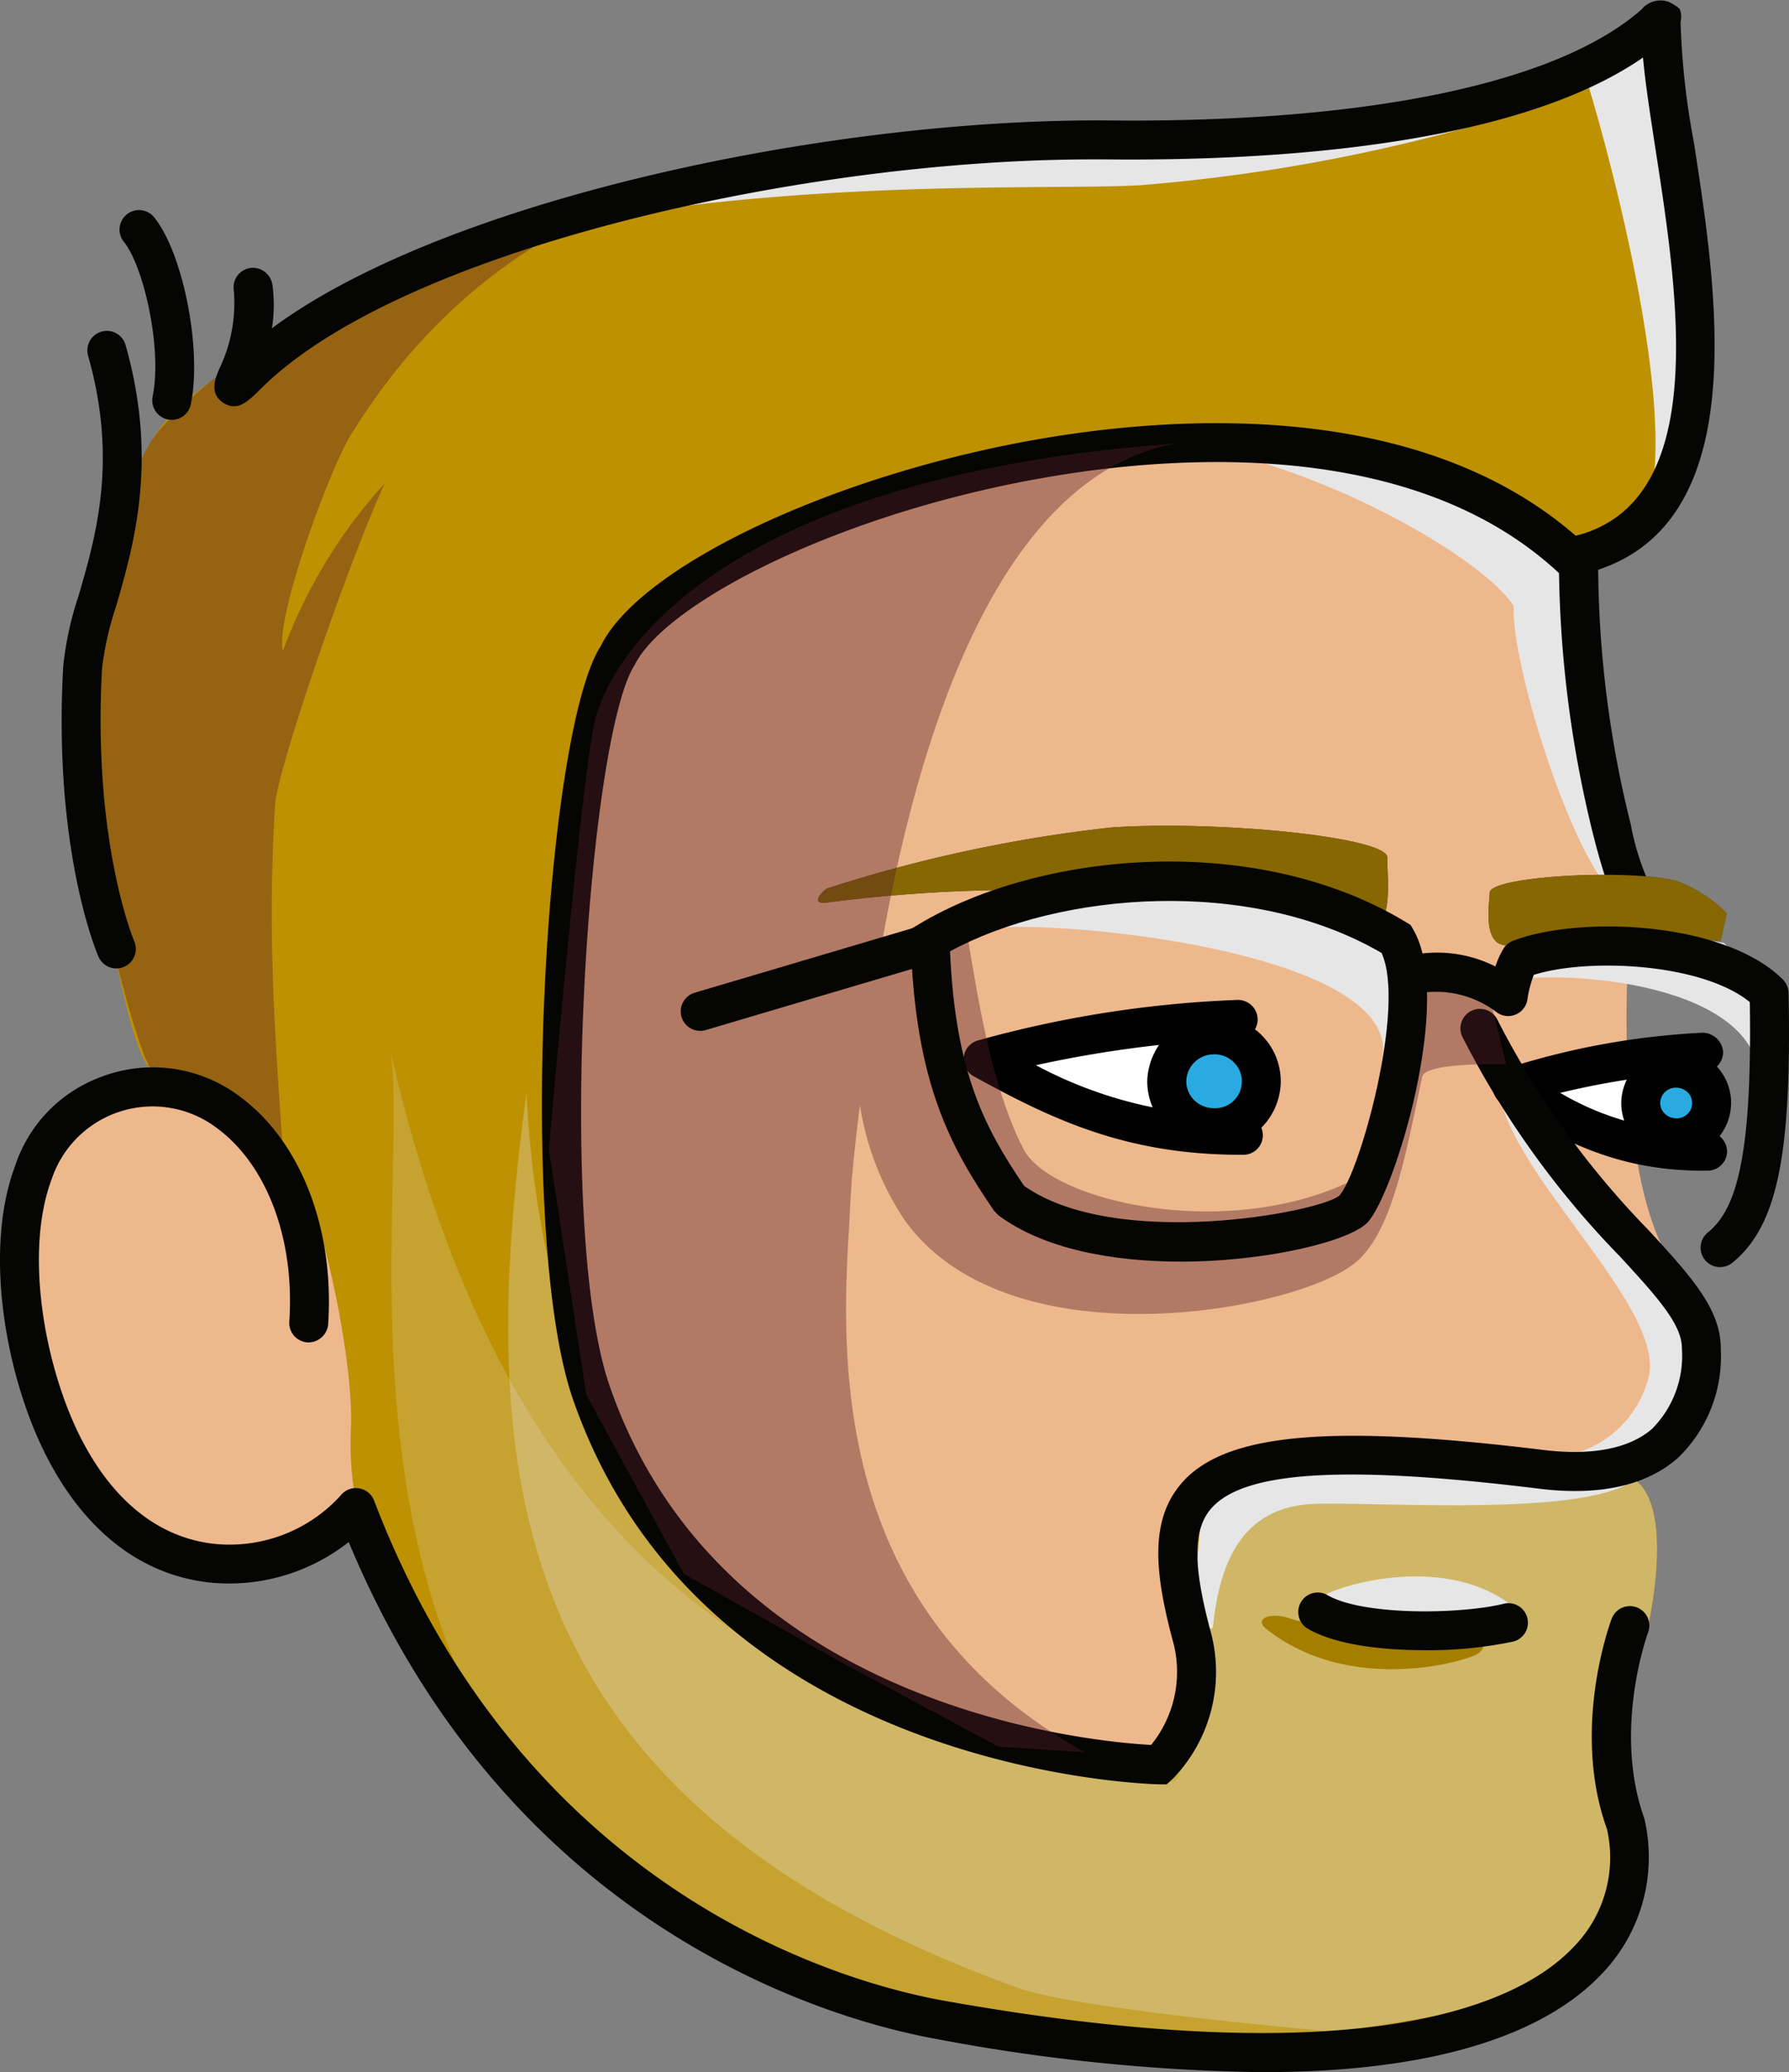 <svg xmlns="http://www.w3.org/2000/svg" xmlns:xlink="http://www.w3.org/1999/xlink" width="103.194" height="119.468" viewBox="0 0 103.194 119.468">
  <rect x="0" y="0" width="103.194" height="119.468" fill="#808080" stroke="none"/>
  <defs>
    <clipPath id="clip-path">
      <rect id="Rettangolo_1237" data-name="Rettangolo 1237" width="32.878" height="6.02" fill="#be9102"/>
    </clipPath>
    <clipPath id="clip-path-2">
      <rect id="Rettangolo_1238" data-name="Rettangolo 1238" width="73.047" height="57.709" fill="none"/>
    </clipPath>
    <clipPath id="clip-path-3">
      <rect id="Rettangolo_1239" data-name="Rettangolo 1239" width="66.269" height="54.164" fill="none"/>
    </clipPath>
    <clipPath id="clip-path-4">
      <rect id="Rettangolo_1240" data-name="Rettangolo 1240" width="36.751" height="57.246" fill="none"/>
    </clipPath>
    <clipPath id="clip-path-5">
      <rect id="Rettangolo_1241" data-name="Rettangolo 1241" width="13.74" height="4.124" fill="#be9102"/>
    </clipPath>
    <clipPath id="clip-path-6">
      <rect id="Rettangolo_1242" data-name="Rettangolo 1242" width="55.22" height="75.451" fill="none"/>
    </clipPath>
  </defs>
  <g id="andrea_icon" transform="translate(-18.532 -16.088)">
    <g id="Raggruppa_2193" data-name="Raggruppa 2193">
      <path id="Tracciato_2938" data-name="Tracciato 2938" d="M47.646,117.29c-.279,8.9-2.1,3.938-10.357,7.871-1.8.858-13.748-4.938-13.46-14.134.278-8.9,2.414-15.064,10.435-12.3,8.167,2.816,13.661,9.662,13.382,18.561" transform="translate(-4.617 -19.003)" fill="#eeb88d"/>
      <path id="Tracciato_2939" data-name="Tracciato 2939" d="M126.448,97.267c2.111,2.482,4.411,9.608-5.689,11.969l-1.467,16.29-5.923,11.384L66.1,124.015,56.832,90.67,59.98,57.035,78.732,39.711l18.836,3.06,11.718,2.312,10.742,9.229s3.093,19.493,3.53,23.05c-.547,7.406-.026,16.477,2.889,19.905" transform="translate(-11.013 -7.696)" fill="#eeb88d"/>
      <path id="Tracciato_2940" data-name="Tracciato 2940" d="M130.206,97.565c.258,4.807,9.526,12.6,8.676,16.747a6.157,6.157,0,0,1-4.4,4.514c-1.244.26,2.064.975,2.064.975l4.323-3.788,1.1-5.279Z" transform="translate(-25.232 -18.907)" fill="#e6e6e6"/>
      <path id="Tracciato_2941" data-name="Tracciato 2941" d="M114.347,80.828c.009,1.175.286,3.35-.624,4.008-1.2.867-6.748-1.446-12.308-1.754a87.642,87.642,0,0,0-19.378.35c-1.084.145-.172-.756.027-.819A82.751,82.751,0,0,1,98.474,79.1c6.351-.409,15.864.585,15.873,1.724" transform="translate(-15.797 -15.311)" fill="#050504"/>
      <g id="Raggruppa_2076" data-name="Raggruppa 2076" transform="translate(65.719 63.698)" opacity="0.7">
        <g id="Raggruppa_2075" data-name="Raggruppa 2075">
          <g id="Raggruppa_2074" data-name="Raggruppa 2074" clip-path="url(#clip-path)">
            <path id="Tracciato_2942" data-name="Tracciato 2942" d="M114.347,80.828c.009,1.175.286,3.35-.624,4.008-1.2.867-6.748-1.446-12.308-1.754a87.642,87.642,0,0,0-19.378.35c-1.084.145-.172-.756.027-.819A82.751,82.751,0,0,1,98.474,79.1c6.351-.409,15.864.585,15.873,1.724" transform="translate(-81.516 -79.009)" fill="#be9102"/>
          </g>
        </g>
      </g>
      <path id="Tracciato_2943" data-name="Tracciato 2943" d="M142.226,95.2a42.977,42.977,0,0,0-11.043,2.009c3.26,2.032,6.329,3.755,11.267,3.7" transform="translate(-25.422 -18.448)" fill="#fff"/>
      <path id="Tracciato_2944" data-name="Tracciato 2944" d="M141.953,101.762c-5.011,0-8.236-1.754-11.633-3.872a1.122,1.122,0,0,1,.216-2.009,43.838,43.838,0,0,1,11.376-2.074,1.2,1.2,0,0,1,1.164,1.081A1.124,1.124,0,0,1,142,96.051a45.566,45.566,0,0,0-8.317,1.224,16.116,16.116,0,0,0,8.489,2.239,1.165,1.165,0,0,1,1.134,1.109,1.123,1.123,0,0,1-1.109,1.136l-.24,0" transform="translate(-25.152 -18.179)"/>
      <path id="Tracciato_2945" data-name="Tracciato 2945" d="M144.465,98.409a2.045,2.045,0,1,1-1.982-2.067,2.029,2.029,0,0,1,1.982,2.067" transform="translate(-27.203 -18.67)" fill="#29abe2"/>
      <path id="Tracciato_2946" data-name="Tracciato 2946" d="M142.151,101.207h-.094a3.171,3.171,0,0,1-2.206-.978,3.083,3.083,0,0,1-.866-2.248,3.178,3.178,0,0,1,5.486-2.035,3.086,3.086,0,0,1,.846,2.228,3.153,3.153,0,0,1-3.166,3.033m0-4.011a.9.9,0,0,0-.921.855.848.848,0,0,0,.241.622.936.936,0,0,0,.653.287.882.882,0,0,0,.947-.855v0a.86.86,0,0,0-.235-.618.93.93,0,0,0-.655-.289Z" transform="translate(-26.933 -18.4)"/>
      <path id="Tracciato_2947" data-name="Tracciato 2947" d="M36.707,74.891s-7.441,3.463-6.336,7.62c.518,1.945,1.664,9.836,3.106,10.012,10.093,1.225,8.123,14.1,7.842,10.966-1.21-13.52,3.624,3.206,3.317,9.526-.514,10.57,8.786,21.2,18.166,27.527s22.62,8.007,22.62,8.007l16.29.755,11-3.4,3.385-3.414,2.6-3.429-.7-9.564,1.524-5.44s1.61-7.237-1.214-8.352c-2.7-1.067-3.519-.352-12.412-2.149-8.329.66-15.279-.647-12.865,14.015.587,3.564-2.953,4.99-2.953,4.99s-21.509.153-30.263-18.627c-4.225-9.063-3.573-19.066-4.337-22.775-.654-3.172-18.764-16.273-18.764-16.273" transform="translate(-5.864 -14.513)" fill="#be9102"/>
      <g id="Raggruppa_2079" data-name="Raggruppa 2079" transform="translate(41.062 76.732)" opacity="0.2">
        <g id="Raggruppa_2078" data-name="Raggruppa 2078">
          <g id="Raggruppa_2077" data-name="Raggruppa 2077" clip-path="url(#clip-path-2)">
            <path id="Tracciato_2948" data-name="Tracciato 2948" d="M74.569,149.1c3.592,1.3,30.147,3.788,30.147,3.788l12-3.046,3.385-3.414L122.7,143l-.7-9.564,1.524-5.44s1.61-7.237-1.214-8.352c-2.7-1.067-3.518-.352-12.412-2.149-8.33.66-12.229-1.258-12.846,13.582-.368,8.844-1.033,5.727-2.972,5.423-16.829-2.629-35.489-7.906-43.146-41.321,1.343,8.763-6.25,43.1,23.637,53.921" transform="translate(-50.932 -95.176)" fill="#e6e6e6"/>
          </g>
        </g>
      </g>
      <path id="Tracciato_2949" data-name="Tracciato 2949" d="M32.521,78.947s-9.953-16.292.262-33.388c1.895-3.172,7.711-6.144,6.313-3.988,12.242-9.895,32.069-13.424,48.626-13.28,28.841.25,32.132-7.977,32.085-6.835-.273,6.733,7,27.907-4.735,30.765-5.028-1.992-10.364-5.851-14.243-6.292-9.052-1.029-24.911,2.677-24.911,2.677s-13.68,5.627-16.335,9.486C56.034,63.251,55.761,82.7,55.761,82.7L40.57,77.38,30.7,74.936" transform="translate(-5.46 -4.137)" fill="#be9102"/>
      <path id="Tracciato_2950" data-name="Tracciato 2950" d="M109.463,134.081c.41-4.059,1.852-7.076,6.038-7.158s15.582.739,18.3-1.4c-3.5-.46-8.086-.892-8.086-.892l-8.726-.056-5.839.826-2.34,1.82-.589,7.256Z" transform="translate(-20.973 -24.141)" fill="#e6e6e6"/>
      <g id="Raggruppa_2082" data-name="Raggruppa 2082" transform="translate(47.84 79.076)" opacity="0.3">
        <g id="Raggruppa_2081" data-name="Raggruppa 2081">
          <g id="Raggruppa_2080" data-name="Raggruppa 2080" clip-path="url(#clip-path-3)">
            <path id="Tracciato_2951" data-name="Tracciato 2951" d="M88.711,149.693c3.592,1.3,18.48,2.556,18.48,2.556l11.152-1.845,3.385-3.415,2.6-3.429-.7-9.564,1.525-5.439s1.61-7.238-1.214-8.352c-2.7-1.067-3.9-.3-12.412-2.15-8.33.66-11.877-.985-12.5,13.854-.368,8.845-3.322,5.152-3.322,5.152S62.292,136.855,60.4,98.084c-2.935,21.815-1.571,40.793,28.316,51.609" transform="translate(-59.339 -98.084)" fill="#e6e6e6"/>
          </g>
        </g>
      </g>
      <path id="Tracciato_2952" data-name="Tracciato 2952" d="M136.6,25.1c1.47,4.812,5.615,20.577,3.117,25.21,3.638-3.7,3.109-10.508,3.109-10.508l-1.521-13.078-.489-5.237Z" transform="translate(-26.472 -4.163)" fill="#e6e6e6"/>
      <path id="Tracciato_2953" data-name="Tracciato 2953" d="M113.359,52.832c6.811,2.124,13.03,6.058,14.448,8.232-.107,3.408,3.073,13.519,5.469,16.285.826-1.2-.439-5.6-.439-5.6l-1.275-13.036-7.751-5.569L114.4,51.89Z" transform="translate(-21.968 -10.056)" fill="#e6e6e6"/>
      <path id="Tracciato_2954" data-name="Tracciato 2954" d="M97.8,128.69l-.447,0c-.263,0-26.324-.564-33.813-22.233C60.277,97,61.913,68.064,65.15,63.076c2.228-4.587,13.389-9.89,25.344-11.953,8.021-1.383,22.827-2.386,31.854,6.467l.353.346-.015.492a62.5,62.5,0,0,0,1.882,14.924,14.686,14.686,0,0,0,1.664,4.587,1.124,1.124,0,0,1-1.693,1.478c-.708-.813-1.432-2.669-2.149-5.517a66.459,66.459,0,0,1-1.961-15.038c-8.352-7.79-22.059-6.82-29.554-5.526C78.8,55.419,68.833,60.624,67.1,64.179c-2.682,4.149-4.6,32.378-1.434,41.542C72.088,124.3,93.4,126.23,96.9,126.421a6.68,6.68,0,0,0,1.234-6.068c-1.029-3.877-1.329-6.9.539-9.041,2.5-2.86,8.541-3.408,20.873-1.895,1.945.235,4.6.217,6.254-1.224a5.966,5.966,0,0,0,1.717-4.626c.02-1.4-1.484-3.035-3.565-5.3a51.788,51.788,0,0,1-9.092-12.659,1.123,1.123,0,0,1,2.013-1A49.8,49.8,0,0,0,125.6,96.748c2.432,2.647,4.188,4.558,4.158,6.85a8.09,8.09,0,0,1-2.484,6.286c-1.829,1.6-4.533,2.189-8,1.762-11.192-1.375-17.022-1.025-18.908,1.142-1.044,1.195-1.062,3.221-.061,6.991a8.854,8.854,0,0,1-2.171,8.609Z" transform="translate(-11.969 -9.731)" fill="#050504"/>
      <path id="Tracciato_2955" data-name="Tracciato 2955" d="M130.693,89.3c3.445-.671,14.627.11,14.653,5.818.019,4.155.489-5.74.489-5.74l-2.542-2.263-7.031-1.129Z" transform="translate(-25.327 -16.663)" fill="#e6e6e6"/>
      <path id="Tracciato_2956" data-name="Tracciato 2956" d="M94.469,85.626c5.478-.286,22.861,1.728,22.133,7.405-.53,4.134,1.538-5.653,1.538-5.653l-3.67-2.532-10.844-1.9Z" transform="translate(-18.307 -16.074)" fill="#e6e6e6"/>
      <g id="Raggruppa_2085" data-name="Raggruppa 2085" transform="translate(22.144 25.96)" opacity="0.4">
        <g id="Raggruppa_2084" data-name="Raggruppa 2084">
          <g id="Raggruppa_2083" data-name="Raggruppa 2083" clip-path="url(#clip-path-4)">
            <path id="Tracciato_2957" data-name="Tracciato 2957" d="M40.228,89.446c-.524-7.55-.966-13.169-.505-20.758.112-1.858,4.041-13.494,6.321-18.49a29.57,29.57,0,0,0-5.875,9.666c-.447-1.965,2.707-10.49,3.917-12.451C49.17,39.176,55.849,34.9,64.217,32.2c-13.8,2.854-19.967,7.767-19.967,7.767A24.418,24.418,0,0,0,33.075,47.1c-2.948,3.339-5.608,18.624-5.608,18.624L30.532,77.6s1.713,7.058,2.4,6.653c2.213-1.3,7.291,5.2,7.291,5.2" transform="translate(-27.467 -32.2)" fill="#571e28"/>
          </g>
        </g>
      </g>
      <path id="Tracciato_2958" data-name="Tracciato 2958" d="M116.423,27.9A100.943,100.943,0,0,1,94.54,32.142c-5.7.387-25.518-.8-42.279,4.489,2.915-1.815,16.761-5.286,16.761-5.286l13.831-1.5,12.692.124,8.771-.776,8.516-1.4" transform="translate(-10.128 -5.385)" fill="#e6e6e6"/>
      <path id="Tracciato_2959" data-name="Tracciato 2959" d="M95.823,154.216a108.168,108.168,0,0,1-18.746-1.9c-5.668-1.009-24.555-6.035-33.977-28.664a11.155,11.155,0,0,1-7.789,2.355c-2.739-.235-6.6-1.634-9.471-6.969-2.4-4.462-3.905-11.972-1.971-17.106a8.184,8.184,0,0,1,4.877-5.069,8.327,8.327,0,0,1,8.128,1.147c3.476,2.59,5.407,7.6,5.041,13.084a1.146,1.146,0,0,1-1.195,1.046,1.124,1.124,0,0,1-1.046-1.195c.318-4.73-1.269-8.995-4.142-11.135a6.139,6.139,0,0,0-9.563,2.914c-1.637,4.349-.346,11.17,1.849,15.254,2.39,4.447,5.5,5.6,7.686,5.793a8.663,8.663,0,0,0,7.129-2.8,1.105,1.105,0,0,1,1.05-.417,1.121,1.121,0,0,1,.882.708c8.759,22.879,27.4,27.859,32.907,28.84,24.734,4.405,33.319-.015,36.226-3.046a7.362,7.362,0,0,0,1.982-6.854c-2.077-5.774.176-11.874.272-12.13a1.122,1.122,0,0,1,2.1.791c-.02.055-2.053,5.6-.219,10.719a9.709,9.709,0,0,1-2.515,9.032c-2.719,2.829-8.256,5.6-19.5,5.6" transform="translate(-4.454 -18.66)" fill="#050504"/>
      <path id="Tracciato_2960" data-name="Tracciato 2960" d="M108.045,92.853a64.386,64.386,0,0,0-14.713,2.3c4.358,2.4,8.458,4.425,15.041,4.385" transform="translate(-18.087 -17.994)" fill="#fff"/>
      <path id="Tracciato_2961" data-name="Tracciato 2961" d="M107.9,100.388c-6.616,0-10.885-2.05-15.385-4.524a1.124,1.124,0,0,1,.209-2.057,64.859,64.859,0,0,1,15.014-2.347,1.14,1.14,0,0,1,1.155,1.09,1.124,1.124,0,0,1-1.09,1.156,68.433,68.433,0,0,0-11.7,1.517A24.573,24.573,0,0,0,107.9,98.143a.851.851,0,0,1,.2,0,1.123,1.123,0,0,1,.006,2.245Z" transform="translate(-17.817 -17.724)"/>
      <path id="Tracciato_2962" data-name="Tracciato 2962" d="M111.914,96.715a2.728,2.728,0,1,1-2.642-2.756,2.707,2.707,0,0,1,2.642,2.756" transform="translate(-20.631 -18.208)" fill="#29abe2"/>
      <path id="Tracciato_2963" data-name="Tracciato 2963" d="M108.921,100.161l-.121,0a3.842,3.842,0,0,1-2.7-1.21,3.747,3.747,0,0,1-1.028-2.7,3.909,3.909,0,0,1,3.964-3.68,3.86,3.86,0,0,1,2.682,1.188,3.751,3.751,0,0,1,1.05,2.726,3.831,3.831,0,0,1-3.846,3.681m0-5.352a1.584,1.584,0,0,0-1.6,1.507,1.518,1.518,0,0,0,.417,1.094,1.608,1.608,0,0,0,1.135.5,1.544,1.544,0,0,0,1.226-2.607,1.616,1.616,0,0,0-1.127-.5l-.048,0" transform="translate(-20.361 -17.938)"/>
      <path id="Tracciato_2964" data-name="Tracciato 2964" d="M143.226,84.739l-.36,1.587c-1.688-.163-3.181-.277-4.07-.277-3.922,0-8.061,1.075-8.863.317-.609-.572-.44-1.881-.378-2.832.059-.926,7.856-1.387,10.761-.672a7.884,7.884,0,0,1,2.91,1.878" transform="translate(-25.093 -15.99)" fill="#050504"/>
      <g id="Raggruppa_2088" data-name="Raggruppa 2088" transform="translate(104.393 66.521)" opacity="0.7">
        <g id="Raggruppa_2087" data-name="Raggruppa 2087">
          <g id="Raggruppa_2086" data-name="Raggruppa 2086" clip-path="url(#clip-path-5)">
            <path id="Tracciato_2965" data-name="Tracciato 2965" d="M143.226,84.739l-.36,1.587c-1.688-.163-3.181-.277-4.07-.277-3.922,0-8.061,1.075-8.863.317-.609-.572-.44-1.881-.378-2.832.059-.926,7.856-1.387,10.761-.672a7.884,7.884,0,0,1,2.91,1.878" transform="translate(-129.486 -82.511)" fill="#be9102"/>
          </g>
        </g>
      </g>
      <g id="Raggruppa_2091" data-name="Raggruppa 2091" transform="translate(50.195 41.653)" opacity="0.4">
        <g id="Raggruppa_2090" data-name="Raggruppa 2090">
          <g id="Raggruppa_2089" data-name="Raggruppa 2089" clip-path="url(#clip-path-6)">
            <path id="Tracciato_2966" data-name="Tracciato 2966" d="M117.48,87.467s-4.681-.164-4.853.722c-.984,4.685-1.766,9.071-3.924,10.765-3.506,2.779-20.063,5.814-25.968-2.574A16.464,16.464,0,0,1,80.2,89.818c-.543,4.346-.52,5.141-.629,7.085-.484,7.8-.911,22.152,13.59,30.213l-4.949-.306-8.667-4.645-9.5-5.331-5.631-10.326L62.26,92.371s1.687-19.51,2.552-24.246,8.085-14.6,33.656-16.46c-10.244,1.826-14.92,16.766-17.08,29.273,1.924-1.138,4.754-2.155,4.94-1.234.535,2.784,1.259,8.669,3.31,12.648,1.533,2.955,11.336,5.267,18.565,1.991,3.273-1.473,4.253-12.116,4.253-12.116l3.879.586Z" transform="translate(-62.26 -51.665)" fill="#571e28"/>
          </g>
        </g>
      </g>
      <path id="Tracciato_2967" data-name="Tracciato 2967" d="M118.8,134.987c-.3-.006-1.805-.566-1.316-1.086s6.9-2.693,11.01.465c.638.49-1.34,1.683-2.325,1.349s-7.37-.728-7.37-.728" transform="translate(-22.749 -25.714)" fill="#e6e6e6"/>
      <path id="Tracciato_2968" data-name="Tracciato 2968" d="M125.479,136.615c.414.051.986.7.119,1.142s-7.345,2.251-12.075-1.5c-.734-.582.228-1.038,1.5-.56s10.452.921,10.452.921" transform="translate(-21.95 -26.257)" fill="#a57e00"/>
      <path id="Tracciato_2969" data-name="Tracciato 2969" d="M123.14,137.166c-2.458,0-5.065-.314-6.642-1.2a1.123,1.123,0,1,1,1.1-1.956c2.059,1.162,7.568,1.1,10.128.485a1.123,1.123,0,1,1,.522,2.184,24.185,24.185,0,0,1-5.114.491" transform="translate(-22.466 -25.941)" fill="#050504"/>
      <path id="Tracciato_2970" data-name="Tracciato 2970" d="M117.039,53.076a1.122,1.122,0,0,1-.265-2.212c7.837-1.91,6.006-13.729,4.67-22.358-.3-1.956-.579-3.738-.713-5.234-7.2,4.98-20.745,5.984-31.052,5.872-.23,0-.46,0-.69,0-16.868,0-39.933,5.236-47.963,13.2-.769.768-1.383,1.373-2.206.82-.8-.543-.443-1.4-.228-1.91a8.743,8.743,0,0,0,.851-4.574,1.127,1.127,0,0,1,.95-1.275,1.142,1.142,0,0,1,1.274.95,8.568,8.568,0,0,1-.024,2.526c9.982-7.405,32-12.067,48.055-11.984,15.108.173,26.123-2.14,30.951-6.4a1.408,1.408,0,0,1,1.581-.427s.572.278.637.452a1.276,1.276,0,0,1,.03.714,44.151,44.151,0,0,0,.768,6.927c1.386,8.955,3.48,22.487-6.359,24.881a1.117,1.117,0,0,1-.265.033" transform="translate(-7.426 -3.867)" fill="#050504"/>
      <path id="Tracciato_2971" data-name="Tracciato 2971" d="M34.55,47.068a1.152,1.152,0,0,1-.228-.022,1.126,1.126,0,0,1-.875-1.327c.559-2.721-.5-7.484-1.666-8.92a1.124,1.124,0,0,1,1.745-1.417C35.206,37.454,36.3,43,35.649,46.171a1.124,1.124,0,0,1-1.1.9" transform="translate(-6.11 -6.776)" fill="#050504"/>
      <path id="Tracciato_2972" data-name="Tracciato 2972" d="M30.553,80.368a1.122,1.122,0,0,1-1.03-.676c-.108-.247-2.627-6.179-2.035-16.746a18.985,18.985,0,0,1,.89-4.076c1.009-3.472,2.261-7.794.539-13.85a1.124,1.124,0,0,1,2.162-.614c1.895,6.677.485,11.541-.544,15.089a17.722,17.722,0,0,0-.807,3.578c-.559,9.984,1.831,15.67,1.855,15.727A1.123,1.123,0,0,1,31,80.274a1.1,1.1,0,0,1-.445.094" transform="translate(-5.309 -8.447)" fill="#050504"/>
      <path id="Tracciato_2973" data-name="Tracciato 2973" d="M141.612,105.849a1.122,1.122,0,0,1-.71-1.993c1.563-1.275,2.572-4.038,2.423-13.286-2.756-2.248-9.3-2.563-12.459-1.572a6.675,6.675,0,0,0-.372,1.434,1.123,1.123,0,0,1-1.73.754,5.769,5.769,0,0,0-4.336-1.155,1.122,1.122,0,0,1-.36-2.215,7.478,7.478,0,0,1,4.583.7,5.018,5.018,0,0,1,.46-1.019,1.14,1.14,0,0,1,.551-.459c3.767-1.456,12.152-1.158,15.566,2.224a1.128,1.128,0,0,1,.333.776c.189,9.383-.659,13.452-3.239,15.557a1.123,1.123,0,0,1-.71.252" transform="translate(-23.86 -16.707)" fill="#050504"/>
      <path id="Tracciato_2974" data-name="Tracciato 2974" d="M72.815,92.19a1.123,1.123,0,0,1-.318-2.2l13.261-3.927a1.123,1.123,0,0,1,.636,2.153L73.133,92.144a1.134,1.134,0,0,1-.318.046" transform="translate(-13.893 -16.669)" fill="#050504"/>
      <path id="Tracciato_2975" data-name="Tracciato 2975" d="M103.711,104.63c-3.842,0-7.857-.695-10.515-2.673l-.256-.269c-2.476-3.631-4.545-7.308-4.8-15.553l-.02-.662.568-.338c6.984-4.149,19.377-5.311,28.039-.066l.239.145.145.239c2.386,4-1.063,15.237-2.61,16.909-.989,1.067-5.743,2.269-10.793,2.269m-9.026-4.368c5.311,3.747,17.091,1.517,18.185.56,1.155-1.25,3.863-10.883,2.434-13.988-7.6-4.425-18.58-3.52-24.893-.094.314,7.058,2.041,10.231,4.274,13.523" transform="translate(-17.077 -15.806)" fill="#050504"/>
    </g>
  </g>
</svg>
